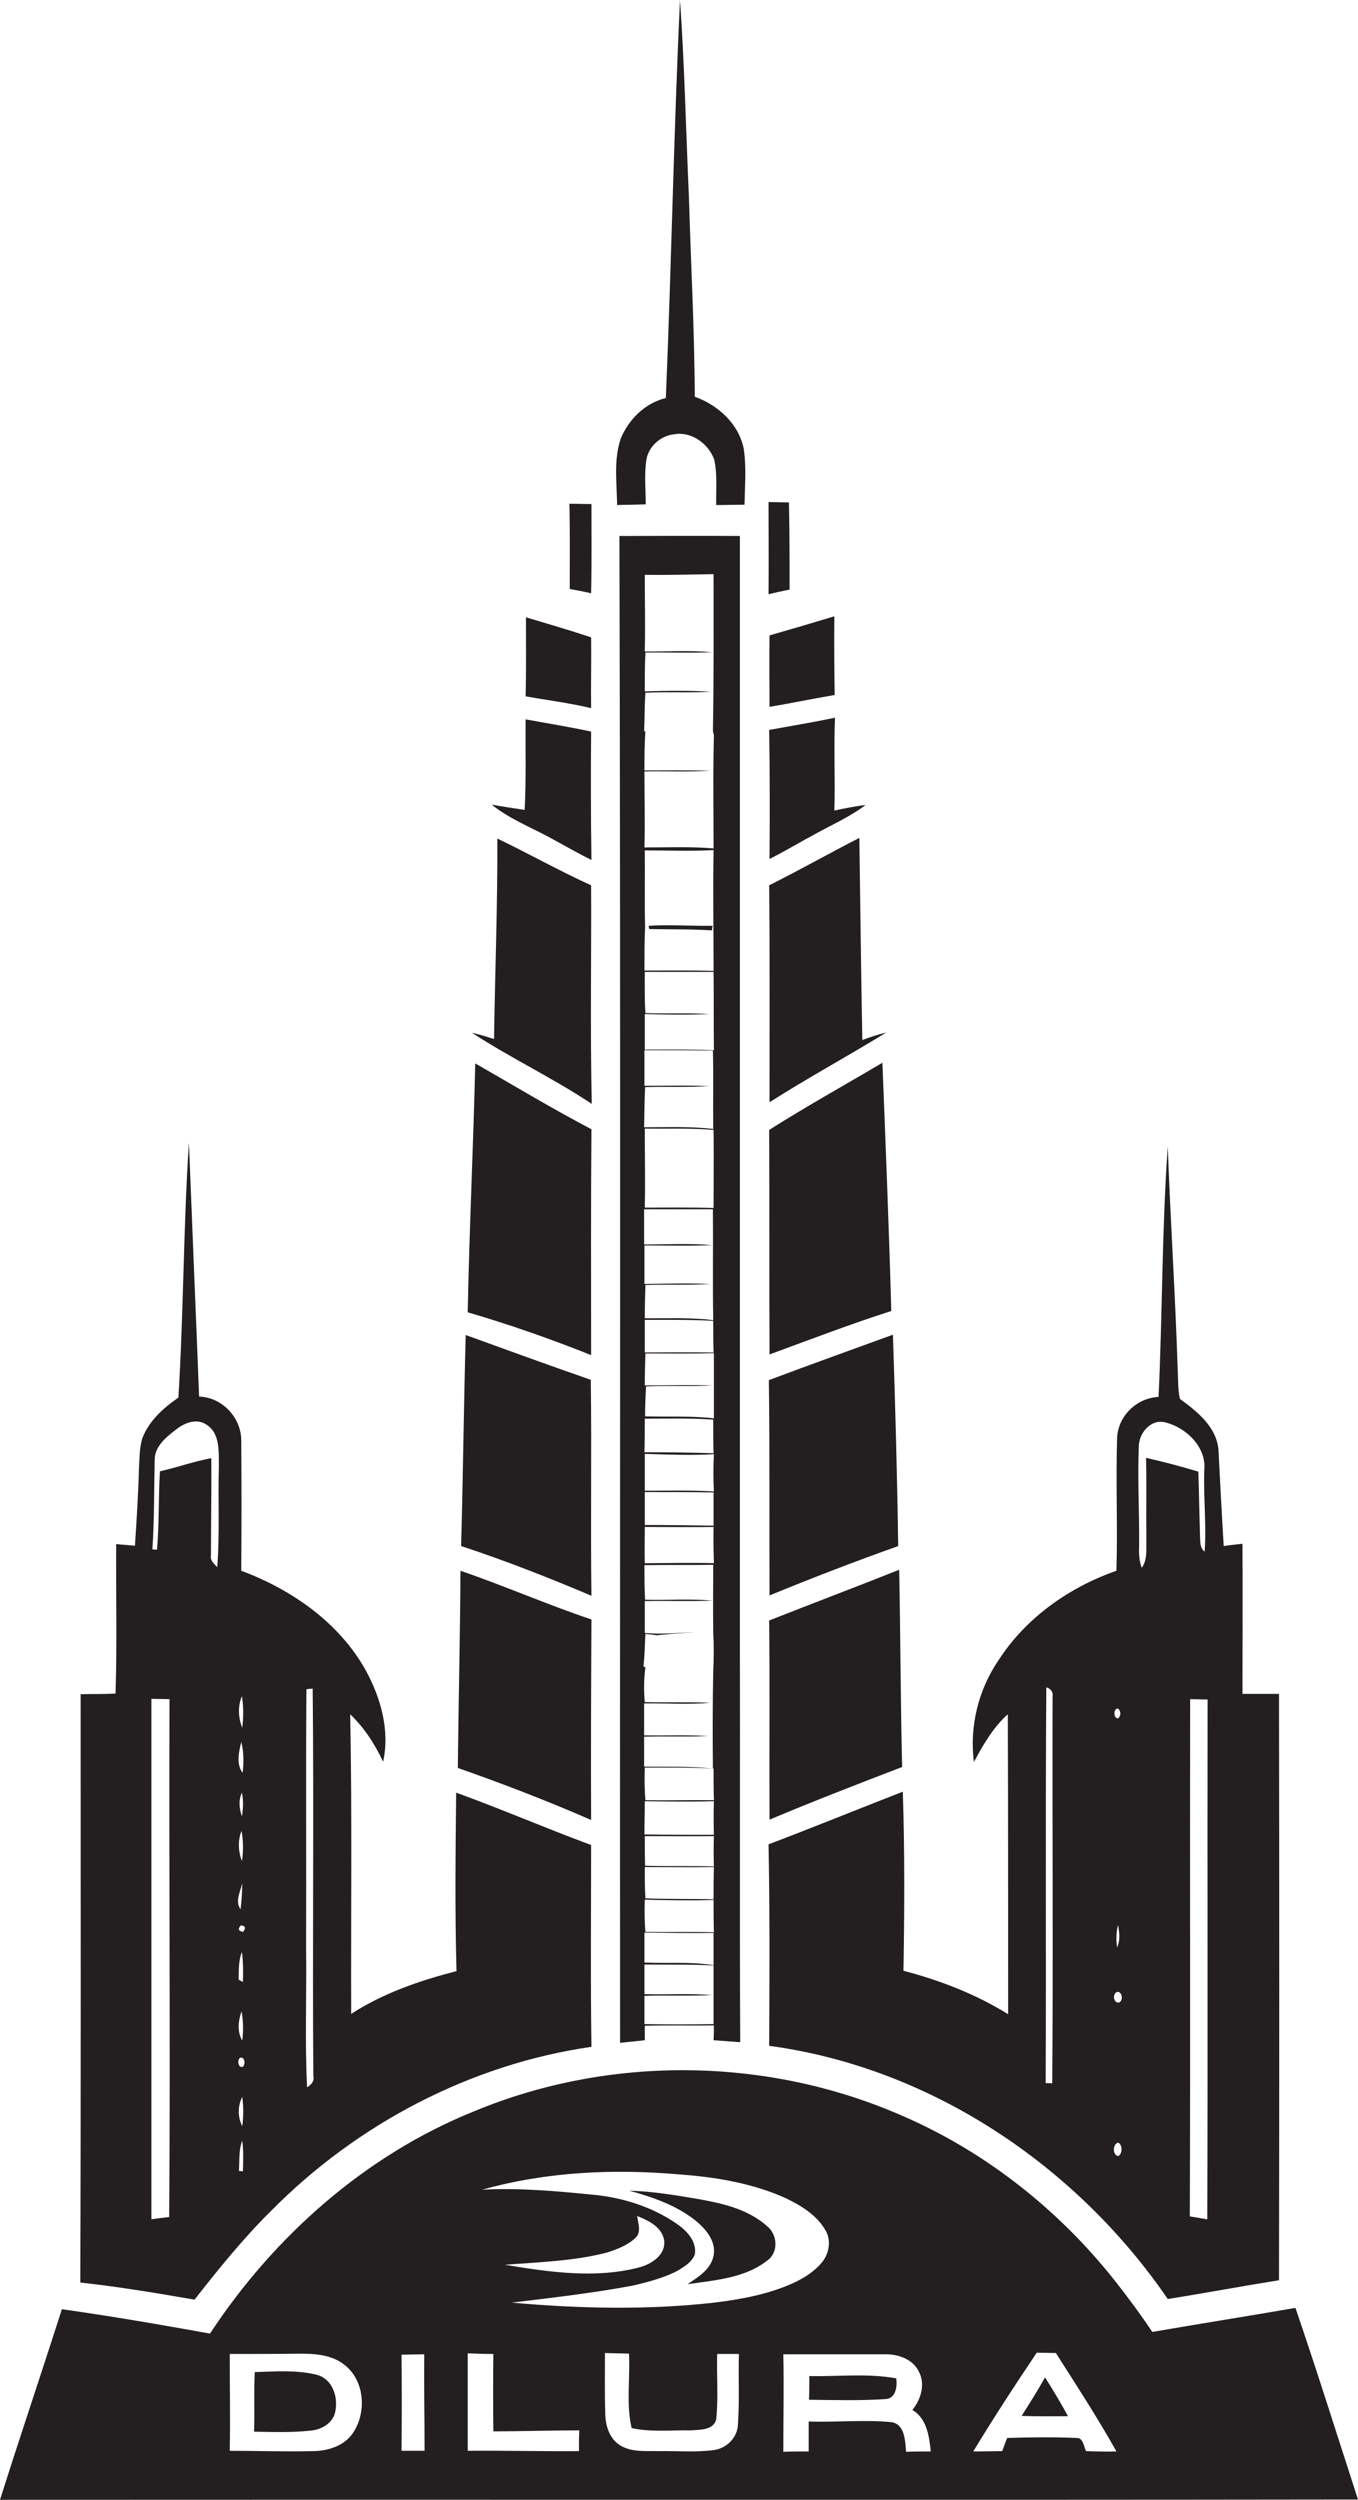 <?xml version="1.0" encoding="utf-8"?>
<!-- Generator: Adobe Illustrator 19.2.0, SVG Export Plug-In . SVG Version: 6.00 Build 0)  -->
<svg version="1.1" id="Layer_1" xmlns="http://www.w3.org/2000/svg" xmlns:xlink="http://www.w3.org/1999/xlink" x="0px" y="0px"
	 viewBox="0 0 412.6 759.3" enable-background="new 0 0 412.6 759.3" xml:space="preserve">
<g>
	<path fill="#231F20" d="M196.2,153.2c0-4.5-0.5-9.1,0.2-13.6c0.7-4.1,4.4-7.3,8.5-7.7c5.2-0.9,10.4,2.9,12.1,7.7
		c1,4.5,0.5,9.2,0.6,13.8c2.9,0,5.7-0.1,8.6-0.1c0.1-5.6,0.6-11.2-0.2-16.8c-1.4-7.6-7.7-13.4-14.9-16c-0.1-20.4-1.2-40.7-1.8-61
		c-0.9-19.8-1.3-39.7-2.7-59.5c-1.9,40.3-2.6,80.6-4.3,120.9c-6.3,1.5-11.3,6.5-13.7,12.3c-2.2,6.5-1.2,13.5-1.1,20.2
		C190.4,153.3,193.3,153.3,196.2,153.2z"/>
	<path fill="#231F20" d="M233.5,180.5c2.1-0.5,4.2-1,6.4-1.4c0-8.8,0-17.7-0.2-26.5c-2,0-4.1-0.1-6.2-0.1
		C233.5,161.9,233.6,171.2,233.5,180.5z"/>
	<path fill="#231F20" d="M173.1,178.9c2.2,0.4,4.4,0.8,6.5,1.3c0.2-9,0.1-18.1,0.1-27.1c-2.2,0-4.5-0.1-6.7-0.1
		C173.2,161.6,173.1,170.3,173.1,178.9z"/>
	<path fill="#231F20" d="M224.9,620.3c-0.2-41.9,0-83.8-0.1-125.8c0-110.6,0-221.2,0-331.7c-12.2-0.1-24.4,0-36.6,0
		c0.4,152.6,0.1,305.1,0.2,457.7c2.5-0.3,5-0.5,7.5-0.8c0-1.5,0-3,0-4.4c7-0.2,14,0,21-0.1c0,1.5,0,3-0.1,4.5
		C219.5,619.9,222.2,620.1,224.9,620.3z M216.8,576.9c-6.9-0.2-13.8,0-20.7-0.3c-0.2-3.2-0.2-6.3-0.2-9.5c7,0,14,0.1,21,0
		C216.8,570.4,216.8,573.6,216.8,576.9z M216.8,577.1c0,3.3,0,6.5,0.1,9.8c-6.9-0.2-13.9,0-20.8-0.1c-0.3-3.3-0.3-6.5-0.2-9.8
		C202.8,577.2,209.8,577.3,216.8,577.1z M216.8,596.9c-6.9-1.1-14-0.5-21-0.8c0-3,0-6.1,0-9.1c7,0.1,14,0.2,21,0.1
		C216.8,590.4,216.8,593.6,216.8,596.9z M195.9,547.1c7,0.1,14,0.2,21,0c-0.1,3.4-0.1,6.8,0,10.2c-7,0-14,0-21.1-0.1
		C195.8,553.8,195.9,550.4,195.9,547.1z M195.9,536.9c7,0,13.9-0.1,20.9,0.3c0,3.2,0,6.4,0.1,9.6c-6.9-0.1-13.9,0.1-20.8,0
		C195.8,543.5,195.8,540.2,195.9,536.9z M195.9,210c0-3.9,0-7.9,0.2-11.8c6.8-0.1,13.5,0.2,20.3-0.1c-6.8-0.6-13.7-0.2-20.5-0.2
		c0.2-7.8,0-15.5,0-23.3c7,0.1,14-0.1,20.9-0.2c0,15.9,0.1,31.7-0.2,47.6c0.1,0.3,0.2,1,0.3,1.3c-0.3,11.4-0.1,22.9-0.1,34.4
		c-7-0.6-14-0.3-21-0.3c0.2-7.7,0-15.4,0-23.1c6.6-0.1,13.3,0.2,19.9-0.2c-6.6-0.2-13.3-0.1-19.9-0.1c0-4,0-7.9,0.3-11.8l-0.4-0.1
		c0.2-3.9,0.1-7.8,0.4-11.7c6.6-0.3,13.3,0.1,19.9-0.3C209.3,209.7,202.6,209.8,195.9,210z M216.9,453c-7-0.4-14-0.2-21-0.2
		c0-3.7,0-7.5,0-11.2c7,0.2,14,0.5,21,0.1C216.7,445.5,216.7,449.2,216.9,453z M195.9,258.3c7,0,14,0.3,20.9-0.1
		c-0.2,12.2,0,24.5,0,36.7c-7-0.2-14-0.1-21-0.1c0-4.4,0-8.9,0.2-13.3C195.8,273.8,196,266,195.9,258.3z M196.1,307.7
		c-0.3-4.2-0.2-8.4-0.2-12.5c7,0,13.9,0,20.9,0c0.1,8,0,15.9,0.1,23.8c-7-0.3-14-0.2-21-0.2c0-3.6,0-7.2,0-10.8
		c6.5,0.2,13.1,0.3,19.7,0C209,307.6,202.5,308,196.1,307.7z M196,330.2c6.5-0.2,13,0.1,19.5-0.3c-6.5-0.3-13.1-0.1-19.7-0.1
		c0-3.6,0-7.2,0-10.8c7,0,13.9,0,20.8,0.1c0.2,7.9,0,15.8,0.1,23.8c-7-0.8-14-0.5-21-0.5C195.8,338.4,195.8,334.3,196,330.2z
		 M195.9,420.8c0-3.2,0.1-6.4,0.2-9.7c6.9,0,13.9,0.1,20.8-0.1c0,6.6,0,13.2,0,19.8c-7-0.8-14-0.4-20.9-0.6c0-3,0.1-6,0.3-9.1
		c6.8-0.3,13.6,0.1,20.3-0.3C209.6,420.6,202.7,420.8,195.9,420.8z M216.8,410.8c-7-0.1-14,0-20.9,0c0-3.3,0-6.6,0-9.9
		c6.9,0,13.9-0.1,20.8,0.3C216.7,404.4,216.7,407.6,216.8,410.8z M195.9,400.4c0-3.4,0.1-6.8,0.2-10.1c6.6-0.2,13.2,0.1,19.8-0.3
		c-6.7-0.3-13.4-0.1-20.1,0c0-3.9,0-7.8,0-11.7c6.9,0,13.8,0.2,20.6-0.1c-6.9-0.6-13.8-0.2-20.7-0.2c0-3.6,0-7.1,0-10.7
		c7,0,13.9,0,20.9,0c0.1,11.3-0.1,22.5,0.1,33.7C209.9,400.1,202.9,400.5,195.9,400.4z M195.9,366.8c0.2-8,0-16,0-24
		c7,0.1,14-0.2,20.9,0.4c0.1,7.9,0,15.8,0,23.7C209.8,366.7,202.8,366.8,195.9,366.8z M195.9,430.9c6.9,0,13.9-0.2,20.8,0.3
		c0,3.4,0,6.8,0.1,10.2c-7-0.2-14-0.3-21-0.3C195.9,437.7,195.9,434.3,195.9,430.9z M195.9,463.8c7,0,14,0.1,20.9,0
		c-0.1,3.7,0,7.4,0.1,11c-7-0.2-14,0-21,0C195.8,471.1,195.9,467.4,195.9,463.8z M195.9,463.2c0-3.3,0-6.7,0-10c7,0,13.9,0,20.9,0.1
		c0,3.4,0,6.8,0,10.1C209.8,463.3,202.9,463.2,195.9,463.2z M196.1,496.3c1.1,0.1,2.3,0.2,3.4,0.4c3.9-0.4,7.7-0.7,11.6-0.9
		c-5.1,0.1-10.1,0.7-15.2,0.2c0-3.2,0-6.5,0-9.7c6.9-0.1,13.8,0.1,20.6-0.1c-6.8-0.7-13.7-0.1-20.5-0.3c-0.2-3.5-0.2-7-0.2-10.5
		c7-0.1,14,0,20.9-0.1c0,6.8-0.1,13.6,0,20.4c0.2,4,0.2,8,0,12c-0.2,9.8-0.2,19.7-0.1,29.5c-7-0.8-14-0.5-20.9-0.6
		c0-3.1,0-6.1,0-9.1c6.5-0.2,13,0.1,19.5-0.2c-6.5-0.4-13-0.1-19.5-0.2c0-3.2,0-6.5,0-9.7c6.7-0.1,13.5,0.4,20.2-0.2
		c-6.7-0.3-13.3,0-20-0.2c-0.3-3.5-0.3-7.1,0.2-10.6l-0.6-0.2C195.9,502.7,195.9,499.5,196.1,496.3z M216.8,614.8
		c-7,0.1-14,0.1-21,0c0-2.9,0-5.7,0-8.6c6.8-0.2,13.7,0.1,20.6-0.2c-6.8-0.6-13.7-0.1-20.6-0.3c0-3,0-6,0-9c7,0.1,14-0.1,21,0.3
		C216.8,602.9,216.8,608.9,216.8,614.8z M216.9,566.9c-7-0.2-13.9,0-20.9-0.2c-0.1-3-0.1-6-0.1-9c7,0,14,0.1,21,0
		C216.8,560.8,216.8,563.8,216.9,566.9z"/>
	<path fill="#231F20" d="M179.6,215.1c-0.1-7.2,0.1-14.3,0-21.5c-6.5-2.2-13.2-4.1-19.8-6.1c0,8,0.1,16-0.1,24
		C166.3,212.7,173,213.5,179.6,215.1z"/>
	<path fill="#231F20" d="M233.8,214.7c6.6-1.1,13.2-2.5,19.8-3.6c-0.1-8-0.2-15.9-0.1-23.9c-6.6,2-13.1,3.9-19.7,5.8
		C233.7,200.3,233.8,207.5,233.8,214.7z"/>
	<path fill="#231F20" d="M233.7,221.7c0.2,13.1,0.2,26.2,0.1,39.2c4.8-2.4,9.4-5.2,14.1-7.7c5.1-2.8,10.5-5.2,15.1-8.7
		c-3.2,0.4-6.4,1-9.5,1.7c0.3-9.4-0.2-18.8,0.2-28.2C247,219.4,240.3,220.5,233.7,221.7z"/>
	<path fill="#231F20" d="M179.7,261.2c-0.2-13-0.2-26-0.1-39c-6.6-1.4-13.3-2.5-19.9-3.7c-0.1,9.2,0.2,18.3-0.3,27.5
		c-3.3-0.5-6.7-1-10-1.6c5.1,4.1,11.2,6.6,16.9,9.6C170.8,256.4,175.2,259,179.7,261.2z"/>
	<path fill="#231F20" d="M179.6,268.9c-9.7-4.4-18.9-9.6-28.5-14.2c0.1,20.3-0.7,40.6-1,60.9c-2.2-0.7-4.4-1.4-6.7-1.9
		c11.8,7.7,24.7,13.8,36.4,21.6C179.3,313.2,179.7,291,179.6,268.9z"/>
	<path fill="#231F20" d="M261.1,254.5c-9.2,4.7-18.2,9.8-27.4,14.4c0.2,22,0.1,44,0.1,65.9c11.6-7.4,23.8-14,35.5-21.2
		c-2.5,0.6-4.9,1.4-7.3,2.3C261.6,295.4,261.4,274.9,261.1,254.5z"/>
	<path fill="#231F20" d="M216.3,282.6l0.2-1.4c-6.5,0.1-13-0.4-19.4,0c0,0.3,0.1,0.8,0.2,1C203.6,282.3,210,282.2,216.3,282.6z"/>
	<path fill="#231F20" d="M179.7,343c-12-6.3-23.6-13.3-35.3-20c-0.6,25.2-1.8,50.4-2.3,75.6c12.7,3.7,25.2,8.1,37.5,13
		C179.6,388.8,179.5,366,179.7,343z"/>
	<path fill="#231F20" d="M233.7,343.2c0.1,22.7,0,45.5,0.1,68.2c12.3-4.5,24.5-9.2,37-13.2c-0.7-25.1-1.7-50.2-2.7-75.4
		C256.6,329.6,244.9,336.1,233.7,343.2z"/>
	<path fill="#231F20" d="M59.1,698.5c7.3-9.3,14.7-18.5,23.1-26.8c26.1-26.5,60.7-44.7,97.5-50c-0.3-20.4-0.1-40.8-0.1-61.3
		c-13.8-5.1-27.2-10.9-41-15.9c-0.2,18-0.4,36.1,0.1,54.2c-11.2,2.9-22.3,6.7-32,13c-0.1-30.3,0.3-60.7-0.3-91
		c4.3,4.1,7.5,9.1,10,14.4c2.1-9.5-0.7-19.4-5.3-27.8c-8.1-14.5-22.5-24.5-37.8-30.2c0.1-13.2,0.1-26.4,0-39.6
		c0-6.9-5.8-13.1-12.8-13.3c-1-25.7-2.1-51.4-3.1-77.1c-1.7,25.7-1.6,51.6-3.2,77.4c-4.6,3.2-9,7.1-11,12.5c-0.9,3.1-0.8,6.3-1,9.5
		c-0.2,7.7-0.7,15.4-1.2,23c-1.9-0.2-3.8-0.3-5.7-0.5c-0.1,15.1,0.3,30.3-0.2,45.4c-3.5,0.2-7,0.1-10.6,0.2
		c0,59.6,0.1,119.1-0.1,178.7C36.2,694.6,47.6,696.5,59.1,698.5z M93.1,513.1c0.5-0.1,1.4-0.2,1.9-0.2c0.4,39.2-0.1,78.5,0.2,117.7
		c0.4,1.6-0.7,2.6-1.9,3.4c-0.7-14.1-0.1-28.3-0.3-42.4C93.1,565.4,92.9,539.2,93.1,513.1z M73.8,659.5c-0.3,0-0.9-0.1-1.2-0.1
		c0.2-3.1-0.1-6.3,1-9.2C74,653.2,73.9,656.3,73.8,659.5z M73.6,645.8c-1.4-2.8-1.4-6.1,0-8.9C74,639.9,74,642.9,73.6,645.8z
		 M73.7,627.8c-1.4,0.3-1.7-2.2-0.7-2.8C74.4,624.7,74.7,627.1,73.7,627.8z M72.5,601.3c0.1-2.8-0.1-5.7,1-8.4c0.4,3,0.4,6,0.3,9.1
		C73.5,601.8,72.8,601.5,72.5,601.3z M73.6,619.8c-1.6-2.7-1.2-6.1-0.2-8.9C73.9,613.8,74,616.8,73.6,619.8z M73.8,586.8
		c-1.4-0.3-1.6-0.9-0.6-2C74.6,585,74.8,585.7,73.8,586.8z M73.4,556.1c0.5,3,0.6,6.1,0.1,9.2C72.4,562.4,72.2,559,73.4,556.1z
		 M73.5,544.5c0.5,2.4,0.4,4.8,0,7.2C72.7,549.4,72.4,546.8,73.5,544.5z M73.5,515.2c0.5,3.2,0.5,6.4,0.1,9.6
		C72.4,521.8,72.2,518.2,73.5,515.2z M73.3,529.1c0.8,3.1,0.8,6.3,0.4,9.4C71.7,535.7,72.6,532.1,73.3,529.1z M73.6,571.9
		c0,2.7-0.2,5.3-0.5,8C71.3,577.5,73.1,574.5,73.6,571.9z M47,443.4c0-4.1,3.5-6.9,6.5-9.2c2.5-2,6.2-3.5,9.2-1.5
		c4.3,2.7,3.7,8.4,3.8,12.8c-0.3,10.2,0.3,20.4-0.5,30.5c-0.9-1-2.2-2-1.9-3.5c0-9.9,0.2-19.8,0.1-29.6c-5.3,1-10.4,2.8-15.6,4
		c-0.5,7.9-0.2,15.9-0.9,23.8l-1.4-0.1C46.9,461.6,46.8,452.5,47,443.4z M46,516c1.8,0,3.7,0.1,5.5,0.1
		c-0.2,52.4,0.3,104.9-0.1,157.3c-1.8,0.2-3.6,0.4-5.4,0.7C46,621.5,46,568.8,46,516z"/>
	<path fill="#231F20" d="M233.7,621.4c49,6.6,93.3,36.3,121.1,76.9c11.3-1.8,22.5-3.9,33.8-5.7c0.1-59.4,0.1-118.8,0-178.1
		c-3.7,0-7.4,0-11.1,0c0-15.2,0.1-30.4,0-45.6c-1.9,0.2-3.8,0.4-5.7,0.7c-0.6-9.8-1.1-19.6-1.6-29.4c-0.7-6.9-6.5-11.5-11.7-15.3
		c-0.7-3-0.5-6.2-0.7-9.3c-0.7-22.4-2.2-44.9-3-67.3c-1.8,25.3-1.6,50.7-2.8,76c-6.7,0.3-12.4,5.9-12.6,12.6
		c-0.4,13.4,0.2,26.8-0.2,40.2c-14.3,5-27.4,14.2-35.7,27c-6.2,9-9,20.2-7.6,31.1c2.8-5.2,5.8-10.5,10.3-14.5
		c0.1,30.4,0.1,60.8,0.1,91.1c-9.8-6.1-20.7-10.3-31.8-13.2c0.3-18.1,0.4-36.3-0.2-54.4c-13.6,5.3-27.1,10.8-40.8,16
		C233.9,580.6,233.8,601,233.7,621.4z M366.8,674.1c-1.8-0.3-3.5-0.6-5.3-0.9c0.2-52.4,0-104.8,0.1-157.1c1.7,0,3.5,0.1,5.3,0.1
		C366.8,568.9,367,621.5,366.8,674.1z M346,439.4c0-4,3.5-8.4,7.9-7.4c6.4,1.5,12.7,7.5,12,14.5c-0.3,8.3,0.7,16.5,0.1,24.8
		c-1.5-1.2-1.3-3.1-1.4-4.8c-0.2-6.5-0.3-13-0.5-19.5c-5.3-1.6-10.6-3-15.9-4.2c0.2,8.3,0,16.5,0.1,24.8c-0.1,2.9,0.4,6.1-1.4,8.6
		c-0.8-2.1-0.9-4.4-0.8-6.6C346.2,459.5,345.6,449.4,346,439.4z M339.7,654.9c-1.7-0.4-1.7-3.6,0-4.1
		C341.1,651.3,341.1,654.3,339.7,654.9z M339.8,519c0.8,1,0.8,1.9,0,2.9C338.2,522.2,338.2,518.6,339.8,519z M339.4,591.5
		c-0.3-2.3-0.3-4.6,0.3-6.8C340.1,587,340.4,589.4,339.4,591.5z M339.6,605c1.5,0.1,1.7,3,0.2,3.3C338.1,608.2,338,605.2,339.6,605z
		 M317.9,512.5c1.5,0.5,2.1,1.5,1.9,2.9c-0.1,39.1,0.2,78.3-0.1,117.4c-0.5,0-1.5-0.1-2-0.1C317.9,592.6,317.6,552.6,317.9,512.5z"
		/>
	<path fill="#231F20" d="M179.5,419.1c-12.7-4.4-25.3-9-38-13.6c-0.6,21.4-0.8,42.8-1.4,64.1c13.4,4.4,26.6,9.6,39.6,15.1
		C179.4,462.9,179.8,441,179.5,419.1z"/>
	<path fill="#231F20" d="M233.8,484.6c12.9-5.3,25.9-10.3,39.1-15c-0.3-21.4-0.9-42.8-1.6-64.2c-12.6,4.6-25.2,9.1-37.7,13.8
		C233.9,441,233.7,462.8,233.8,484.6z"/>
	<path fill="#231F20" d="M179.7,491.9c-13.4-4.5-26.4-10.2-39.8-14.8c-0.1,20-0.6,39.9-0.8,59.9c13.7,4.8,27.2,10,40.5,15.8
		C179.5,532.5,179.6,512.2,179.7,491.9z"/>
	<path fill="#231F20" d="M233.8,552.7c13.3-5.6,26.8-10.8,40.3-16c-0.5-20-0.5-39.9-0.9-59.9c-13.1,5.2-26.3,10.2-39.5,15.4
		C233.9,512.3,233.7,532.5,233.8,552.7z"/>
	<path fill="#231F20" d="M393.6,701c-14.5,2.5-29,4.8-43.5,7.3c-3.6-5.4-7.4-10.5-11.4-15.6c-17.1-21.6-39.5-39.3-64.9-50.2
		c-40.8-17.8-88.7-18.3-129.8-1.2c-33,13.3-60.8,38-80.2,67.5c-15-2.7-30-5.3-45-7.4C12.6,720.8,6.1,740,0,759.3
		c137.5-0.1,275.1,0.1,412.6-0.1C406.3,739.8,400.2,720.3,393.6,701z M206.9,660.5c10.9,0.8,21.9,2.7,31.9,7.2
		c4.7,2.3,9.5,5.2,12.1,9.9c1.7,3,1,7-1.2,9.6c-2.3,2.8-5.5,4.8-8.8,6.3c-7.5,3.4-15.8,4.9-23.9,5.9c-20.4,2.3-41.1,1.8-61.5,0
		c12.3-1.5,24.7-2.9,36.9-5.2c4.6-1.1,9.3-2.3,13.5-4.5c2-1.2,4.3-2.6,5.2-4.9c0.7-4.1-2.6-7.4-5.7-9.5c-7.5-5.1-16.5-7.9-25.5-8.7
		c-11.1-1.1-22.2-2.1-33.4-1.5C166.1,659.6,186.7,658.7,206.9,660.5z M193.6,673.1c3.5,1.4,7.5,3.3,8.2,7.4c0.5,4.4-3.8,7.2-7.6,8.2
		c-13.4,3.5-27.4,1.4-40.8-0.8c10.4-0.8,20.9-1.1,31-3.7c3.1-1,6.3-2.2,8.7-4.5C195,677.9,193.8,675.2,193.6,673.1z M107.3,738.9
		c-2.6,4-7.7,5.6-12.3,5.6c-8.4,0.2-16.8-0.1-25.2-0.1c0.2-9.8,0-19.6,0-29.4c7.1,0,14.1,0,21.2-0.1c4.6,0,9.6,0.3,13.4,3.2
		C110.8,722.8,111.5,732.6,107.3,738.9z M122,744.4c0.1-9.7,0.1-19.5,0-29.2c2.3,0,4.6-0.1,6.9-0.1c-0.1,9.8,0.1,19.5,0.1,29.3
		C126.7,744.4,124.3,744.4,122,744.4z M175.9,744.5c-11.3,0.1-22.5-0.2-33.8-0.1c0-9.8,0-19.7,0-29.6c2.6,0.1,5.2,0.2,7.8,0.2
		c-0.1,7.8-0.1,15.6,0,23.5c8.7,0,17.4-0.3,26.1-0.3C175.9,740.4,175.9,742.4,175.9,744.5z M224.2,736.5c-0.2,4-3.5,7.2-7.4,7.7
		c-5.6,0.7-11.2,0.2-16.8,0.3c-3.8-0.1-8,0.4-11.5-1.7c-3.2-1.9-4.5-5.8-4.6-9.4c-0.2-6.3-0.1-12.5-0.1-18.7
		c2.4,0.1,4.9,0.1,7.3,0.2c0.4,7.5-0.9,15.2,0.8,22.6c5.9,1.3,12,0.6,18,0.7c2.7-0.2,6.8,0,7.7-3.3c0.7-6.6,0.1-13.3,0.3-19.9
		c2.2,0,4.4,0,6.6,0C224.3,722.1,224.7,729.3,224.2,736.5z M275.3,744.7c-0.3-3.2-0.3-8.4-4.5-9c-8.3-0.8-16.7,0.1-25.1-0.2
		c0,3,0,6,0,9.1c-2.6,0-5.1,0-7.7,0.1c0-9.9,0.2-19.8,0-29.6c10.3,0,20.6,0,30.9,0c4-0.1,8.5,1.5,10.3,5.3c2,3.8,0.6,8.4-2,11.6
		c4.4,2.6,5.1,7.9,5.6,12.6C280.3,744.6,277.8,744.6,275.3,744.7z M330,744.5c-0.8-1.4-0.8-4.1-3-4c-7-0.3-14-0.2-21,0
		c-0.5,1.3-1,2.6-1.5,4c-2.9,0-5.9,0.1-8.8,0.1c6.2-10.2,12.7-20.2,19.3-30c1.9,0,3.8,0.1,5.8,0.1c6.3,9.9,12.7,19.7,18.4,29.9
		C336.1,744.7,333,744.6,330,744.5z"/>
	<path fill="#231F20" d="M216.7,685.6c-1,3.9-4.7,6.1-7.8,8.2c8.2-1.2,17.3-1.8,24.1-7.1c3.6-2.4,3.3-7.9,0.1-10.5
		c-5.7-5.1-13.3-6.9-20.6-8.2c-7-1.2-14.1-2.4-21.3-2.6c6.5,1.8,13.1,4,18.7,8C213.8,676.2,218,680.5,216.7,685.6z"/>
	<path fill="#231F20" d="M96.2,721.3c-6.1-1.5-12.6-1-18.8-0.8c-0.3,6,0,12-0.2,18.1c5.6,0.1,11.3,0.3,16.9-0.3
		c3.1-0.2,6.3-1.8,7.5-4.8C103.1,728.8,101.3,722.6,96.2,721.3z"/>
	<path fill="#231F20" d="M245.9,721.7c0,2.4,0,4.8-0.1,7.2c7.7,0.1,15.5,0.3,23.2-0.2c3.1-0.1,3.7-3.8,3.3-6.3
		C263.6,720.8,254.6,721.9,245.9,721.7z"/>
	<path fill="#231F20" d="M310.4,733.8c4.7,0.2,9.4,0.1,14.1,0.1c-2.2-4-4.5-7.9-7-11.8C315.3,726.1,312.8,730,310.4,733.8z"/>
</g>
</svg>
